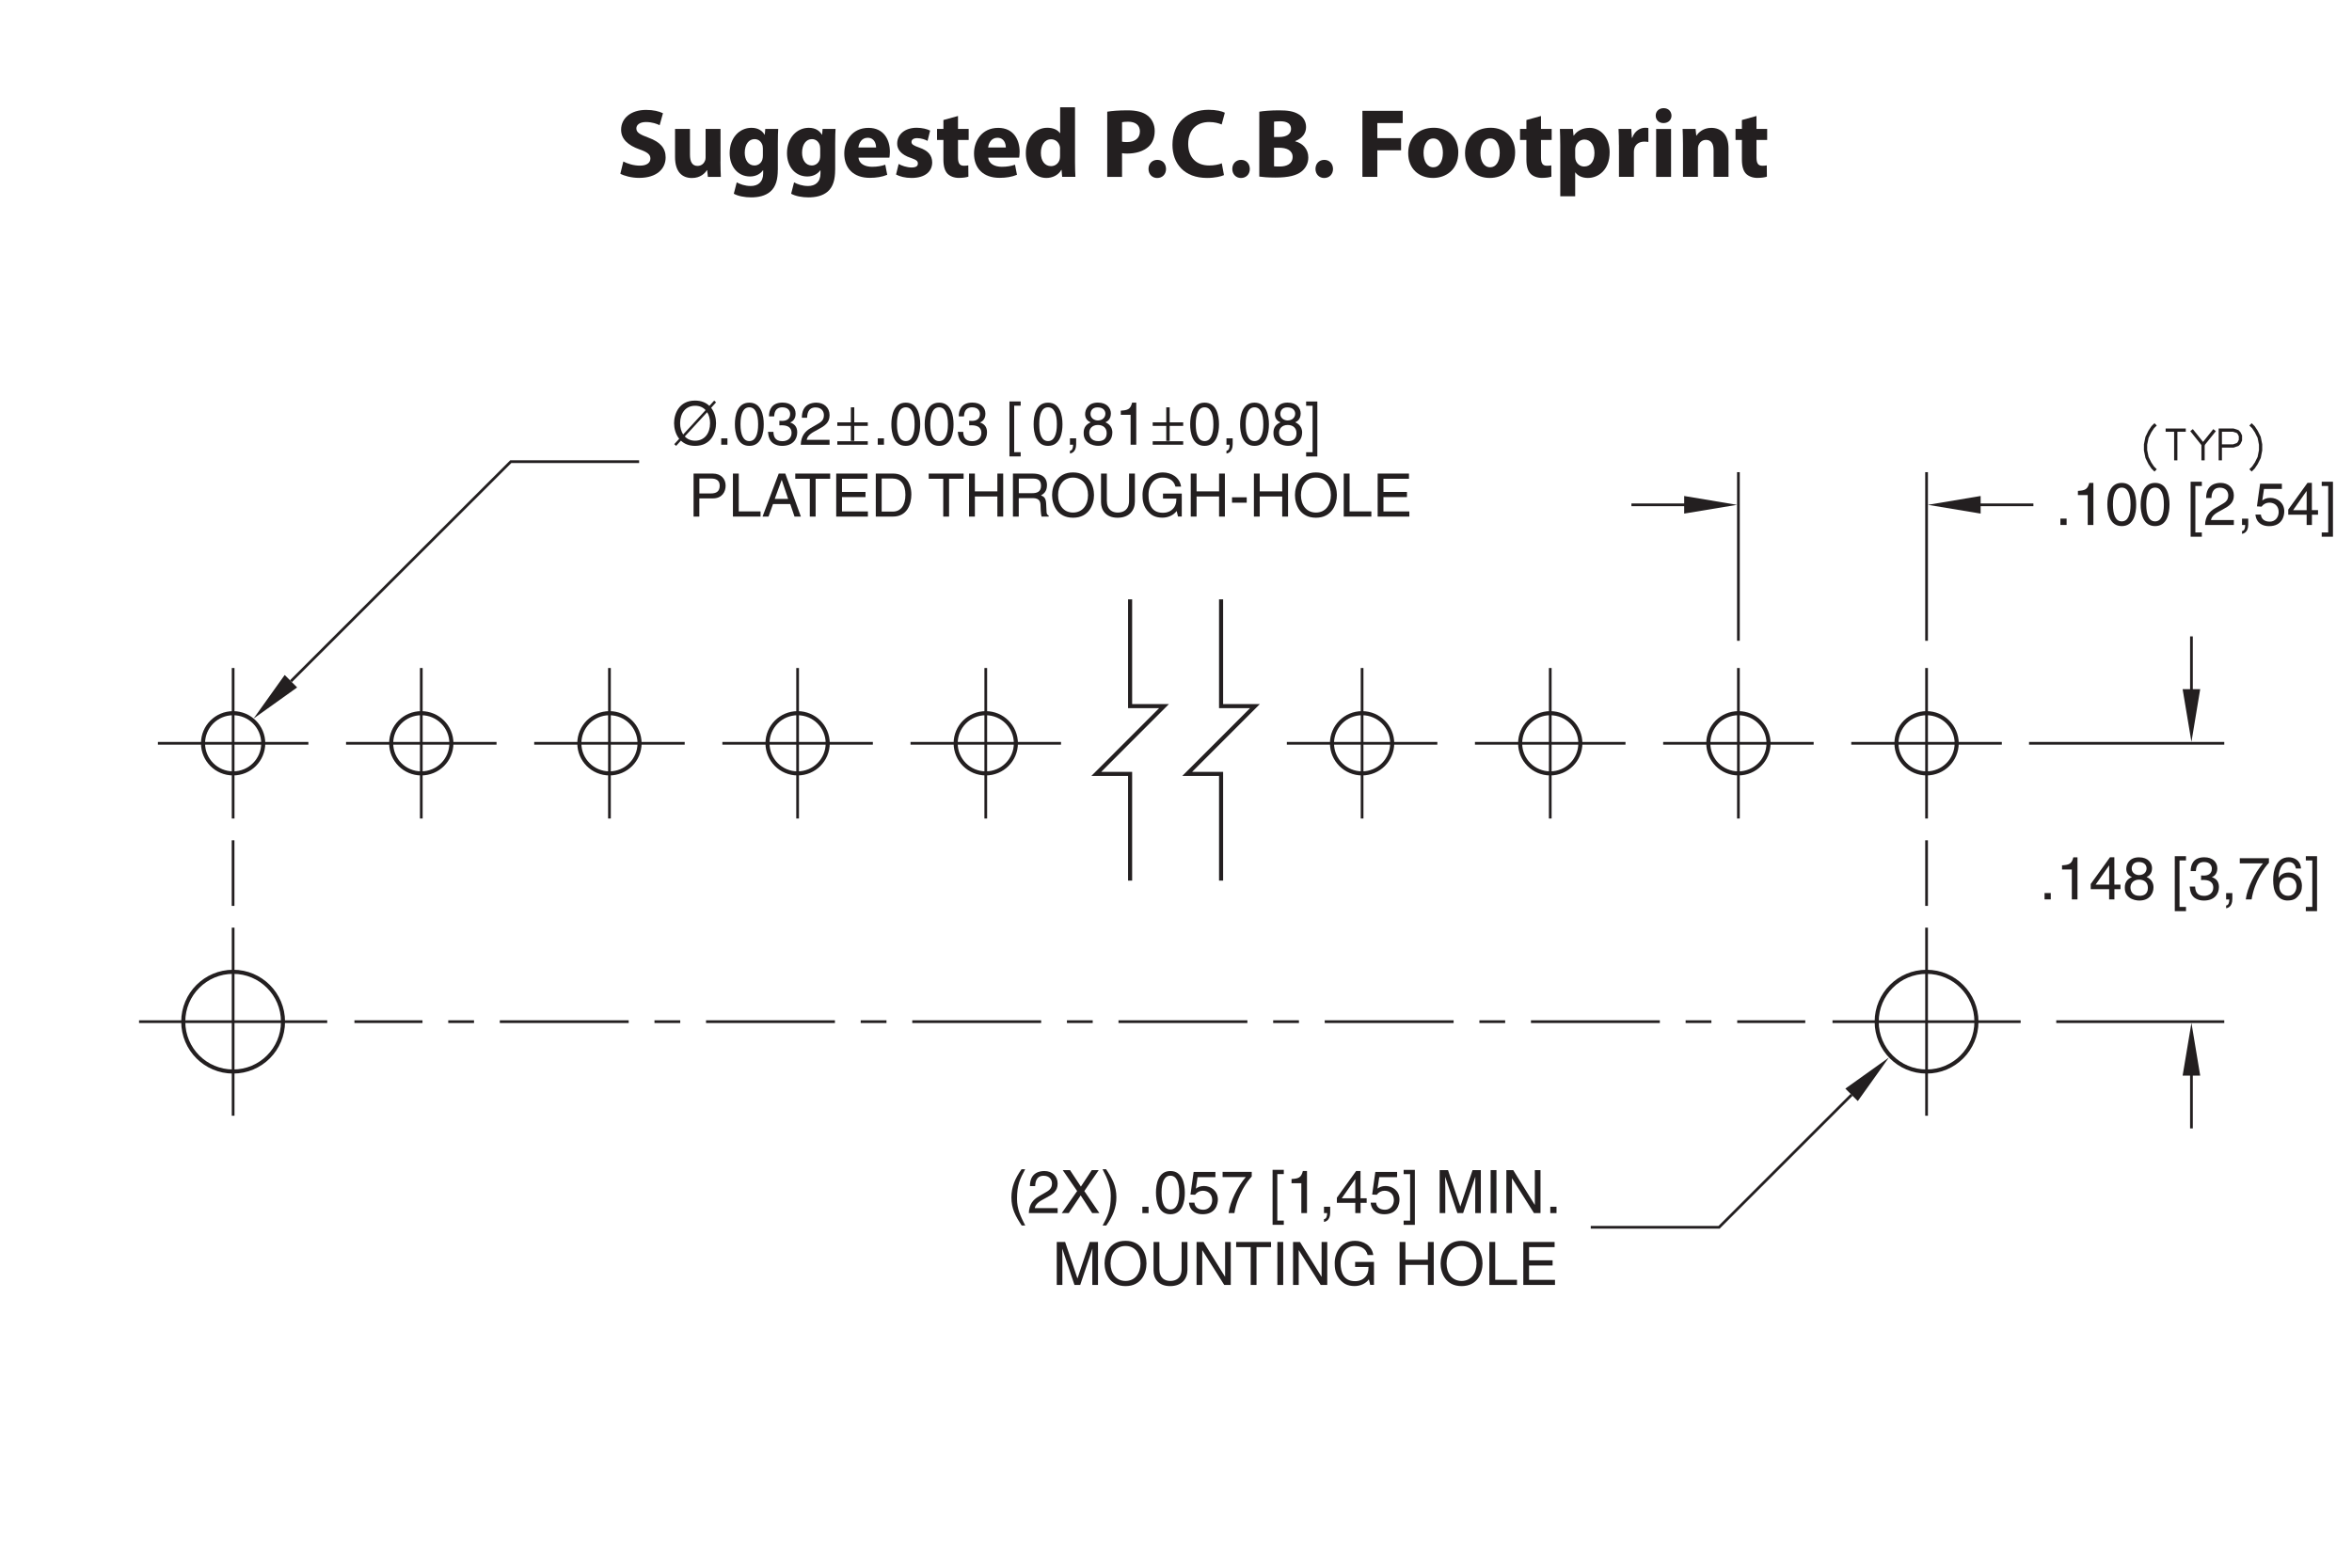 <?xml version="1.0" encoding="utf-8"?>
<!-- Generator: Adobe Illustrator 15.1.0, SVG Export Plug-In  -->
<!DOCTYPE svg PUBLIC "-//W3C//DTD SVG 1.1//EN" "http://www.w3.org/Graphics/SVG/1.1/DTD/svg11.dtd">
<svg version="1.1"
	 xmlns="http://www.w3.org/2000/svg" xmlns:xlink="http://www.w3.org/1999/xlink" xmlns:a="http://ns.adobe.com/AdobeSVGViewerExtensions/3.0/"
	 x="0px" y="0px" width="432px" height="288px" viewBox="-25.54 -17.43 432 288"
	 style="enable-background:new -25.54 -17.43 432 288;" xml:space="preserve">
<style type="text/css">
<![CDATA[
	.st0{fill:none;stroke:#231F20;stroke-width:0.5;stroke-miterlimit:500;stroke-dasharray:4.735,4.735;}
	.st1{fill:none;stroke:#231F20;stroke-width:0.6;stroke-miterlimit:10;}
	.st2{fill:none;stroke:#ED1C24;stroke-width:0.25;stroke-miterlimit:10;}
	.st3{fill:none;stroke:#231F20;stroke-width:0.5;stroke-miterlimit:500;stroke-dasharray:23.674,4.735,4.735,4.735;}
	.st4{fill:#231F20;}
	.st5{fill:none;stroke:#231F20;stroke-width:0.5;stroke-miterlimit:10;}
	.st6{fill:none;stroke:#231F20;stroke-width:0.75;stroke-miterlimit:500;}
	.st7{font-size:6;}
	.st8{font-size:9;}
	.st9{letter-spacing:-1;}
	.st10{letter-spacing:-2;}
	.st11{fill:#231F20;stroke:#231F20;stroke-width:0.5;}
	.st12{font-family:'Helvetica';}
	.st13{font-size:10;}
	.st14{font-size:11;}
	.st15{font-size:18;}
	.st16{font-family:'Simplex';}
	.st17{fill:none;stroke:#231F20;stroke-width:0.5;stroke-miterlimit:500;}
	.st18{font-family:'MyriadPro-Bold';}
]]>
</style>
<defs>
</defs>
<polyline class="st1" points="370.39,60.53 369.86,61.05 369.33,61.85 368.81,62.91 368.54,64.23 368.54,65.29 368.81,66.61 
	369.33,67.67 369.86,68.46 370.39,68.99 "/>
<line class="st1" x1="374.09" y1="61.59" x2="374.09" y2="67.14"/>
<line class="st1" x1="372.23" y1="61.59" x2="375.93" y2="61.59"/>
<polyline class="st1" points="376.99,61.59 379.1,64.23 381.22,61.59 "/>
<line class="st1" x1="379.1" y1="64.23" x2="379.1" y2="67.14"/>
<polyline class="st1" points="382.27,67.14 382.27,61.59 384.66,61.59 385.45,61.85 385.71,62.12 385.97,62.64 385.97,63.43 
	385.71,63.97 385.45,64.23 384.66,64.5 382.27,64.5 "/>
<polyline class="st1" points="387.82,60.53 388.35,61.05 388.88,61.85 389.41,62.91 389.67,64.23 389.67,65.29 389.41,66.61 
	388.88,67.67 388.35,68.46 387.82,68.99 "/>
<polygon class="st4" points="338.25,73.69 338.25,76.92 328.55,75.31 "/>
<line class="st5" x1="337.25" y1="75.31" x2="347.94" y2="75.31"/>
<polygon class="st4" points="375.35,109.17 378.58,109.17 376.97,118.87 "/>
<line class="st5" x1="376.97" y1="110.17" x2="376.97" y2="99.48"/>
<polygon class="st4" points="283.8,73.69 283.8,76.92 293.5,75.31 "/>
<line class="st5" x1="284.8" y1="75.31" x2="274.11" y2="75.31"/>
<g>
	<path class="st4" d="M351.13,147.8h-1.14v-1.17h1.14V147.8z"/>
	<path class="st4" d="M356.04,147.8H355v-5.49h-1.8v-0.77c1.25-0.09,1.77-0.21,2.08-1.47h0.76V147.8z"/>
	<path class="st4" d="M362.82,145.92v1.88h-0.97v-1.88h-3.38v-0.95l3.54-4.91h0.8v5.02h1.13v0.84H362.82z M359.37,145.08h2.49v-3.51
		h-0.02L359.37,145.08z"/>
	<path class="st4" d="M368.74,143.69c1.04,0.44,1.26,1.3,1.26,1.88c0,1.24-0.79,2.44-2.62,2.44c-0.43,0-1.24-0.11-1.86-0.59
		c-0.79-0.63-0.79-1.46-0.79-1.84c0-0.95,0.5-1.55,1.31-1.88c-0.66-0.25-1.04-0.78-1.04-1.51c0-0.8,0.5-2.12,2.34-2.12
		c1.72,0,2.39,1.09,2.39,1.99C369.73,143.17,369.08,143.51,368.74,143.69z M365.77,145.6c0,0.62,0.31,1.54,1.65,1.54
		c0.7,0,1.55-0.25,1.55-1.46c0-1.04-0.73-1.51-1.61-1.51C366.28,144.17,365.77,144.89,365.77,145.6z M368.73,142.09
		c0-0.47-0.31-1.16-1.44-1.16c-1.03,0-1.29,0.71-1.29,1.21c0,0.74,0.65,1.19,1.35,1.19C368.19,143.33,368.73,142.8,368.73,142.09z"
		/>
	<path class="st4" d="M374.78,149.18h1.19v0.78h-2.06v-10.1h2.06v0.78h-1.19V149.18z"/>
	<path class="st4" d="M378.74,143.4c0.17,0.01,0.34,0.02,0.51,0.02c0.75,0,1.47-0.3,1.47-1.27c0-0.46-0.28-1.22-1.43-1.22
		c-1.38,0-1.46,1.12-1.51,1.66h-0.95c0-1.13,0.46-2.53,2.5-2.53c1.5,0,2.39,0.86,2.39,2.04c0,0.99-0.57,1.46-0.99,1.6v0.02
		c0.75,0.24,1.29,0.77,1.29,1.8c0,1.27-0.81,2.49-2.78,2.49c-0.57,0-1.06-0.14-1.43-0.34c-0.86-0.45-1.09-1.34-1.16-2.23h1
		c0.03,0.73,0.21,1.71,1.65,1.71c0.99,0,1.68-0.61,1.68-1.5c0-1.3-1.14-1.42-1.8-1.42c-0.14,0-0.3,0.01-0.44,0.01V143.4z"/>
	<path class="st4" d="M383.34,146.64h1.14v1.08c0,1.5-0.92,1.67-1.14,1.71v-0.51c0.46-0.04,0.58-0.59,0.58-1.11h-0.58V146.64z"/>
	<path class="st4" d="M385.85,140.23h5.35v0.85c-0.77,0.8-2.62,3.27-3.18,6.72h-1.07c0.26-2.12,1.67-4.9,3.16-6.62h-4.26V140.23z"/>
	<path class="st4" d="M396.15,142.12c-0.12-0.68-0.5-1.19-1.33-1.19c-1.52,0-1.84,2.05-1.84,2.86l0.02,0.02
		c0.24-0.42,0.78-0.95,1.84-0.95c0.95,0,2.42,0.6,2.42,2.45c0,0.79-0.21,1.36-0.74,1.94c-0.41,0.45-0.87,0.75-1.96,0.75
		c-0.59,0-1.44-0.26-1.99-1.12c-0.46-0.73-0.59-1.67-0.59-2.68c0-1.69,0.55-4.14,2.86-4.14c0.89,0,2.16,0.48,2.25,2.06H396.15z
		 M394.74,147.14c0.92,0,1.52-0.73,1.52-1.77c0-0.68-0.36-1.63-1.56-1.63c-1.07,0-1.58,0.77-1.58,1.68
		C393.11,146.25,393.61,147.14,394.74,147.14z"/>
	<path class="st4" d="M399.17,140.64h-1.19v-0.78h2.06v10.1h-2.06v-0.78h1.19V140.64z"/>
</g>
<g>
	<path class="st4" d="M354.04,79.01h-1.14v-1.17h1.14V79.01z"/>
	<path class="st4" d="M358.95,79.01h-1.03v-5.49h-1.8v-0.77c1.25-0.09,1.77-0.21,2.08-1.47h0.76V79.01z"/>
	<path class="st4" d="M364.17,79.22c-2.22,0-2.65-2.37-2.65-3.97c0-1.61,0.43-3.97,2.65-3.97s2.65,2.37,2.65,3.97
		C366.83,76.86,366.4,79.22,364.17,79.22z M364.17,72.15c-1.11,0-1.62,1.17-1.62,3.1c0,1.94,0.51,3.1,1.62,3.1s1.62-1.17,1.62-3.1
		C365.79,73.32,365.29,72.15,364.17,72.15z"/>
	<path class="st4" d="M370.29,79.22c-2.22,0-2.65-2.37-2.65-3.97c0-1.61,0.43-3.97,2.65-3.97c2.22,0,2.65,2.37,2.65,3.97
		C372.94,76.86,372.51,79.22,370.29,79.22z M370.29,72.15c-1.11,0-1.62,1.17-1.62,3.1c0,1.94,0.51,3.1,1.62,3.1
		c1.11,0,1.62-1.17,1.62-3.1C371.91,73.32,371.4,72.15,370.29,72.15z"/>
	<path class="st4" d="M377.69,80.39h1.19v0.78h-2.06v-10.1h2.06v0.78h-1.19V80.39z"/>
	<path class="st4" d="M379.67,74.05c0-2.52,1.84-2.77,2.67-2.77c1.34,0,2.42,0.87,2.42,2.31c0,1.39-0.91,1.97-2.07,2.59l-0.8,0.44
		c-1.06,0.58-1.29,1.19-1.33,1.49h4.2v0.91h-5.29c0.05-1.61,0.78-2.46,1.82-3.07l1.02-0.59c0.82-0.47,1.42-0.79,1.42-1.8
		c0-0.62-0.4-1.4-1.53-1.4c-1.46,0-1.53,1.36-1.56,1.9H379.67z"/>
	<path class="st4" d="M386.26,77.85h1.14v1.08c0,1.5-0.92,1.67-1.14,1.71v-0.51c0.46-0.04,0.58-0.59,0.58-1.11h-0.58V77.85z"/>
	<path class="st4" d="M389.98,74.51c0.33-0.25,0.8-0.48,1.5-0.48c1.25,0,2.54,0.88,2.54,2.48c0,0.86-0.38,2.72-2.8,2.72
		c-1.01,0-2.31-0.41-2.5-2.13h1c0.1,0.9,0.77,1.3,1.64,1.3c1,0,1.63-0.8,1.63-1.77c0-1.11-0.76-1.72-1.72-1.72
		c-0.56,0-1.07,0.26-1.43,0.74L389,75.59l0.58-4.15h4v0.95h-3.28L389.98,74.51z"/>
	<path class="st4" d="M399.1,77.13v1.88h-0.97v-1.88h-3.38v-0.95l3.54-4.91h0.8v5.02h1.13v0.84H399.1z M395.64,76.3h2.49v-3.51
		h-0.02L395.64,76.3z"/>
	<path class="st4" d="M402.09,71.85h-1.19v-0.78h2.06v10.1h-2.06v-0.78h1.19V71.85z"/>
</g>
<g>
	<path class="st4" d="M88.95,12.24c0.72,0.38,1.87,0.76,3.04,0.76c1.26,0,1.93-0.52,1.93-1.31c0-0.76-0.58-1.19-2.03-1.69
		c-2.02-0.72-3.35-1.84-3.35-3.6c0-2.07,1.75-3.64,4.59-3.64c1.39,0,2.38,0.27,3.1,0.61l-0.61,2.2c-0.47-0.23-1.35-0.58-2.52-0.58
		c-1.19,0-1.76,0.56-1.76,1.17c0,0.77,0.67,1.12,2.25,1.71c2.14,0.79,3.13,1.91,3.13,3.62c0,2.03-1.55,3.76-4.88,3.76
		c-1.39,0-2.75-0.38-3.44-0.76L88.95,12.24z"/>
	<path class="st4" d="M106.79,12.24c0,1.15,0.04,2.09,0.07,2.83h-2.38l-0.13-1.24h-0.05c-0.34,0.54-1.17,1.44-2.75,1.44
		c-1.8,0-3.1-1.12-3.1-3.84V6.26h2.74V11c0,1.28,0.41,2.05,1.39,2.05c0.76,0,1.21-0.52,1.37-0.95c0.07-0.16,0.11-0.36,0.11-0.59
		V6.26h2.74V12.24z"/>
	<path class="st4" d="M117.32,13.79c0,1.69-0.34,3.08-1.35,3.96c-0.95,0.83-2.27,1.08-3.56,1.08c-1.17,0-2.38-0.23-3.17-0.67
		l0.54-2.09c0.56,0.32,1.51,0.67,2.56,0.67c1.3,0,2.29-0.68,2.29-2.32v-0.56h-0.04c-0.52,0.72-1.37,1.13-2.38,1.13
		c-2.18,0-3.73-1.76-3.73-4.29c0-2.84,1.82-4.65,4-4.65c1.21,0,1.96,0.52,2.41,1.26h0.04l0.09-1.06h2.38
		c-0.04,0.58-0.07,1.31-0.07,2.63V13.79z M114.58,9.84c0-0.16-0.02-0.34-0.05-0.5c-0.2-0.72-0.72-1.21-1.48-1.21
		c-1.01,0-1.8,0.9-1.8,2.5c0,1.31,0.65,2.34,1.78,2.34c0.72,0,1.28-0.47,1.46-1.1c0.07-0.22,0.09-0.5,0.09-0.74V9.84z"/>
	<path class="st4" d="M127.85,13.79c0,1.69-0.34,3.08-1.35,3.96c-0.95,0.83-2.27,1.08-3.56,1.08c-1.17,0-2.38-0.23-3.17-0.67
		l0.54-2.09c0.56,0.32,1.51,0.67,2.56,0.67c1.3,0,2.29-0.68,2.29-2.32v-0.56h-0.04c-0.52,0.72-1.37,1.13-2.38,1.13
		c-2.18,0-3.73-1.76-3.73-4.29c0-2.84,1.82-4.65,4-4.65c1.21,0,1.96,0.52,2.41,1.26h0.04l0.09-1.06h2.38
		c-0.04,0.58-0.07,1.31-0.07,2.63V13.79z M125.11,9.84c0-0.16-0.02-0.34-0.05-0.5c-0.2-0.72-0.72-1.21-1.48-1.21
		c-1.01,0-1.8,0.9-1.8,2.5c0,1.31,0.65,2.34,1.78,2.34c0.72,0,1.28-0.47,1.46-1.1c0.07-0.22,0.09-0.5,0.09-0.74V9.84z"/>
	<path class="st4" d="M132.15,11.54c0.07,1.13,1.21,1.67,2.48,1.67c0.94,0,1.69-0.13,2.43-0.38l0.36,1.85
		c-0.9,0.38-2,0.56-3.19,0.56c-2.99,0-4.7-1.73-4.7-4.48c0-2.23,1.39-4.7,4.45-4.7c2.84,0,3.93,2.21,3.93,4.39
		c0,0.47-0.05,0.88-0.09,1.08H132.15z M135.37,9.66c0-0.67-0.29-1.78-1.55-1.78c-1.15,0-1.62,1.06-1.69,1.78H135.37z"/>
	<path class="st4" d="M139.52,12.69c0.5,0.31,1.55,0.65,2.36,0.65c0.83,0,1.17-0.27,1.17-0.72c0-0.47-0.27-0.68-1.28-1.03
		c-1.84-0.61-2.54-1.6-2.52-2.65c0-1.66,1.4-2.9,3.58-2.9c1.03,0,1.93,0.25,2.47,0.52l-0.47,1.89c-0.4-0.22-1.17-0.5-1.91-0.5
		c-0.67,0-1.04,0.27-1.04,0.7c0,0.43,0.34,0.65,1.42,1.03c1.67,0.58,2.36,1.44,2.38,2.72c0,1.66-1.28,2.86-3.8,2.86
		c-1.15,0-2.18-0.27-2.84-0.63L139.52,12.69z"/>
	<path class="st4" d="M150.42,3.88v2.38h1.96v2.02h-1.96v3.19c0,1.06,0.27,1.55,1.08,1.55c0.38,0,0.56-0.02,0.81-0.07l0.02,2.07
		c-0.34,0.13-1.01,0.23-1.76,0.23c-0.88,0-1.62-0.31-2.07-0.76c-0.5-0.52-0.76-1.37-0.76-2.61v-3.6h-1.17V6.26h1.17V4.62
		L150.42,3.88z"/>
	<path class="st4" d="M155.98,11.54c0.07,1.13,1.21,1.67,2.48,1.67c0.94,0,1.69-0.13,2.43-0.38l0.36,1.85
		c-0.9,0.38-2,0.56-3.19,0.56c-2.99,0-4.7-1.73-4.7-4.48c0-2.23,1.39-4.7,4.45-4.7c2.84,0,3.93,2.21,3.93,4.39
		c0,0.47-0.05,0.88-0.09,1.08H155.98z M159.2,9.66c0-0.67-0.29-1.78-1.55-1.78c-1.15,0-1.62,1.06-1.69,1.78H159.2z"/>
	<path class="st4" d="M171.91,2.28v10.15c0,0.99,0.04,2.03,0.07,2.63h-2.43l-0.11-1.28h-0.05c-0.54,0.97-1.62,1.48-2.75,1.48
		c-2.09,0-3.76-1.78-3.76-4.52c-0.02-2.97,1.84-4.7,3.94-4.7c1.1,0,1.93,0.4,2.32,0.99h0.04V2.28H171.91z M169.17,9.99
		c0-0.14,0-0.34-0.04-0.5c-0.16-0.72-0.76-1.33-1.6-1.33c-1.26,0-1.89,1.12-1.89,2.5c0,1.49,0.74,2.43,1.87,2.43
		c0.79,0,1.44-0.54,1.6-1.31c0.04-0.2,0.05-0.41,0.05-0.63V9.99z"/>
	<path class="st4" d="M177.83,3.09c0.85-0.14,2.03-0.25,3.71-0.25c1.69,0,2.9,0.32,3.71,0.97c0.79,0.61,1.3,1.62,1.3,2.81
		c0,1.19-0.38,2.21-1.12,2.88c-0.94,0.86-2.32,1.28-3.94,1.28c-0.36,0-0.68-0.02-0.94-0.07v4.36h-2.72V3.09z M180.55,8.6
		c0.23,0.05,0.5,0.07,0.92,0.07c1.46,0,2.36-0.74,2.36-1.96c0-1.12-0.77-1.78-2.16-1.78c-0.54,0-0.92,0.04-1.12,0.09V8.6z"/>
	<path class="st4" d="M185.41,13.61c0-0.99,0.67-1.67,1.62-1.67c0.94,0,1.58,0.67,1.6,1.67c0,0.95-0.65,1.66-1.64,1.66
		C186.07,15.26,185.41,14.56,185.41,13.61z"/>
	<path class="st4" d="M199.27,14.74c-0.49,0.23-1.64,0.52-3.1,0.52c-4.2,0-6.36-2.63-6.36-6.09c0-4.14,2.95-6.43,6.63-6.43
		c1.42,0,2.5,0.27,2.99,0.54l-0.58,2.16c-0.54-0.23-1.31-0.45-2.3-0.45c-2.16,0-3.85,1.31-3.85,4.02c0,2.43,1.44,3.96,3.87,3.96
		c0.85,0,1.75-0.16,2.3-0.4L199.27,14.74z"/>
	<path class="st4" d="M200.8,13.61c0-0.99,0.67-1.67,1.62-1.67c0.94,0,1.58,0.67,1.6,1.67c0,0.95-0.65,1.66-1.64,1.66
		C201.46,15.26,200.8,14.56,200.8,13.61z"/>
	<path class="st4" d="M205.76,3.09c0.72-0.13,2.16-0.25,3.55-0.25c1.67,0,2.7,0.16,3.6,0.68c0.85,0.45,1.44,1.28,1.44,2.4
		c0,1.06-0.63,2.05-2,2.57v0.04c1.39,0.36,2.41,1.42,2.41,2.97c0,1.12-0.5,1.98-1.26,2.59c-0.88,0.7-2.36,1.1-4.77,1.1
		c-1.35,0-2.36-0.09-2.97-0.18V3.09z M208.48,7.74h0.9c1.46,0,2.21-0.59,2.21-1.49c0-0.92-0.7-1.4-1.95-1.4
		c-0.61,0-0.95,0.04-1.17,0.07V7.74z M208.48,13.12c0.27,0.04,0.59,0.04,1.06,0.04c1.24,0,2.34-0.49,2.34-1.76
		c0-1.21-1.1-1.69-2.47-1.69h-0.94V13.12z"/>
	<path class="st4" d="M216.08,13.61c0-0.99,0.67-1.67,1.62-1.67c0.94,0,1.58,0.67,1.6,1.67c0,0.95-0.65,1.66-1.64,1.66
		C216.74,15.26,216.08,14.56,216.08,13.61z"/>
	<path class="st4" d="M224.7,2.93h7.4v2.25h-4.66v2.77h4.36v2.23h-4.36v4.88h-2.74V2.93z"/>
	<path class="st4" d="M242.31,10.56c0,3.22-2.29,4.7-4.65,4.7c-2.57,0-4.55-1.69-4.55-4.54c0-2.86,1.87-4.68,4.72-4.68
		C240.51,6.05,242.31,7.9,242.31,10.56z M235.93,10.65c0,1.51,0.63,2.65,1.8,2.65c1.08,0,1.75-1.06,1.75-2.66
		c0-1.3-0.5-2.63-1.75-2.63C236.44,8.01,235.93,9.36,235.93,10.65z"/>
	<path class="st4" d="M252.75,10.56c0,3.22-2.29,4.7-4.65,4.7c-2.57,0-4.55-1.69-4.55-4.54c0-2.86,1.87-4.68,4.72-4.68
		C250.95,6.05,252.75,7.9,252.75,10.56z M246.37,10.65c0,1.51,0.63,2.65,1.8,2.65c1.08,0,1.75-1.06,1.75-2.66
		c0-1.3-0.5-2.63-1.75-2.63C246.88,8.01,246.37,9.36,246.37,10.65z"/>
	<path class="st4" d="M257.5,3.88v2.38h1.96v2.02h-1.96v3.19c0,1.06,0.27,1.55,1.08,1.55c0.38,0,0.56-0.02,0.81-0.07l0.02,2.07
		c-0.34,0.13-1.01,0.23-1.76,0.23c-0.88,0-1.62-0.31-2.07-0.76c-0.5-0.52-0.76-1.37-0.76-2.61v-3.6h-1.17V6.26h1.17V4.62L257.5,3.88
		z"/>
	<path class="st4" d="M261.04,9.21c0-1.15-0.04-2.13-0.07-2.95h2.38l0.13,1.22h0.04c0.65-0.92,1.66-1.42,2.93-1.42
		c1.93,0,3.66,1.67,3.66,4.48c0,3.21-2.04,4.72-4,4.72c-1.06,0-1.89-0.43-2.29-1.01h-0.04v4.38h-2.74V9.21z M263.78,11.28
		c0,0.22,0.02,0.4,0.05,0.58c0.18,0.74,0.81,1.3,1.6,1.3c1.19,0,1.89-0.99,1.89-2.48c0-1.4-0.63-2.47-1.85-2.47
		c-0.78,0-1.46,0.58-1.64,1.39c-0.04,0.14-0.05,0.32-0.05,0.49V11.28z"/>
	<path class="st4" d="M271.81,9.16c0-1.3-0.02-2.14-0.07-2.9h2.34l0.11,1.62h0.07c0.45-1.3,1.51-1.84,2.38-1.84
		c0.25,0,0.38,0.02,0.58,0.05v2.57c-0.22-0.04-0.43-0.07-0.74-0.07c-1.01,0-1.69,0.54-1.87,1.39c-0.04,0.18-0.05,0.4-0.05,0.61v4.47
		h-2.74V9.16z"/>
	<path class="st4" d="M281.47,3.81c0,0.76-0.56,1.37-1.48,1.37c-0.86,0-1.42-0.61-1.42-1.37c0-0.77,0.58-1.37,1.46-1.37
		C280.91,2.44,281.45,3.04,281.47,3.81z M278.65,15.07v-8.8h2.74v8.8H278.65z"/>
	<path class="st4" d="M283.58,9.07c0-1.1-0.04-2.02-0.07-2.81h2.38l0.13,1.22h0.05c0.36-0.58,1.24-1.42,2.72-1.42
		c1.8,0,3.15,1.21,3.15,3.8v5.2h-2.74v-4.88c0-1.13-0.39-1.91-1.39-1.91c-0.76,0-1.21,0.52-1.4,1.03c-0.07,0.18-0.09,0.43-0.09,0.68
		v5.08h-2.74V9.07z"/>
	<path class="st4" d="M297.08,3.88v2.38h1.96v2.02h-1.96v3.19c0,1.06,0.27,1.55,1.08,1.55c0.38,0,0.56-0.02,0.81-0.07l0.02,2.07
		c-0.34,0.13-1.01,0.23-1.76,0.23c-0.88,0-1.62-0.31-2.07-0.76c-0.5-0.52-0.76-1.37-0.76-2.61v-3.6h-1.17V6.26h1.17V4.62
		L297.08,3.88z"/>
</g>
<g>
	<path class="st4" d="M162.76,197.37c-0.94,1.76-1.5,2.82-1.5,5.46c0,1.82,0.63,3.16,1.51,4.88h-0.65
		c-1.14-1.72-1.89-3.09-1.89-5.15c0-1.94,0.67-3.5,1.86-5.19H162.76z"/>
	<path class="st4" d="M163.63,200.47c0-2.52,1.84-2.77,2.67-2.77c1.34,0,2.42,0.87,2.42,2.31c0,1.39-0.91,1.97-2.07,2.58l-0.8,0.44
		c-1.06,0.58-1.29,1.19-1.33,1.49h4.2v0.91h-5.29c0.05-1.61,0.78-2.46,1.81-3.07l1.02-0.59c0.83-0.47,1.42-0.79,1.42-1.8
		c0-0.62-0.4-1.4-1.53-1.4c-1.46,0-1.53,1.36-1.56,1.9H163.63z"/>
	<path class="st4" d="M176.39,205.43h-1.32l-2.12-3.25l-2.19,3.25h-1.29l2.83-4.05l-2.65-3.85h1.34l2,3.03l2-3.03h1.28l-2.65,3.85
		L176.39,205.43z"/>
	<path class="st4" d="M176.98,207.71c0.94-1.76,1.5-2.82,1.5-5.46c0-1.82-0.63-3.16-1.51-4.88h0.65c1.14,1.71,1.89,3.09,1.89,5.15
		c0,1.94-0.67,3.5-1.86,5.19H176.98z"/>
	<path class="st4" d="M185.42,205.43h-1.14v-1.17h1.14V205.43z"/>
	<path class="st4" d="M189.43,205.64c-2.22,0-2.65-2.37-2.65-3.97c0-1.61,0.43-3.97,2.65-3.97s2.65,2.37,2.65,3.97
		C192.09,203.27,191.66,205.64,189.43,205.64z M189.43,198.56c-1.11,0-1.62,1.17-1.62,3.1c0,1.94,0.51,3.1,1.62,3.1
		c1.11,0,1.62-1.17,1.62-3.1C191.05,199.73,190.55,198.56,189.43,198.56z"/>
	<path class="st4" d="M194.11,200.93c0.33-0.25,0.8-0.48,1.5-0.48c1.25,0,2.54,0.88,2.54,2.47c0,0.86-0.39,2.72-2.81,2.72
		c-1.01,0-2.31-0.41-2.5-2.13h1c0.1,0.9,0.77,1.3,1.64,1.3c1,0,1.63-0.8,1.63-1.77c0-1.11-0.76-1.72-1.72-1.72
		c-0.56,0-1.07,0.26-1.43,0.74l-0.84-0.04l0.58-4.15h4v0.95h-3.28L194.11,200.93z"/>
	<path class="st4" d="M199.02,197.86h5.35v0.85c-0.77,0.8-2.62,3.27-3.18,6.72h-1.07c0.26-2.12,1.67-4.9,3.16-6.62h-4.26V197.86z"/>
	<path class="st4" d="M209.07,206.8h1.19v0.78h-2.06v-10.1h2.06v0.78h-1.19V206.8z"/>
	<path class="st4" d="M214.51,205.43h-1.03v-5.49h-1.8v-0.77c1.25-0.09,1.77-0.21,2.08-1.47h0.76V205.43z"/>
	<path class="st4" d="M217.64,204.26h1.14v1.08c0,1.5-0.92,1.67-1.14,1.71v-0.51c0.46-0.04,0.58-0.59,0.58-1.11h-0.58V204.26z"/>
	<path class="st4" d="M224.36,203.55v1.88h-0.97v-1.88h-3.38v-0.95l3.54-4.91h0.8v5.02h1.13v0.84H224.36z M220.9,202.71h2.49v-3.51
		h-0.02L220.9,202.71z"/>
	<path class="st4" d="M227.47,200.93c0.33-0.25,0.8-0.48,1.5-0.48c1.25,0,2.54,0.88,2.54,2.47c0,0.86-0.38,2.72-2.8,2.72
		c-1.01,0-2.31-0.41-2.5-2.13h1c0.1,0.9,0.77,1.3,1.64,1.3c1,0,1.63-0.8,1.63-1.77c0-1.11-0.76-1.72-1.72-1.72
		c-0.56,0-1.07,0.26-1.43,0.74l-0.84-0.04l0.58-4.15h4v0.95h-3.28L227.47,200.93z"/>
	<path class="st4" d="M233.46,198.27h-1.19v-0.78h2.06v10.1h-2.06v-0.78h1.19V198.27z"/>
	<path class="st4" d="M245.42,205.43v-4.67c0-0.23,0.02-1.23,0.02-1.97h-0.02l-2.22,6.63h-1.06l-2.22-6.62h-0.02
		c0,0.73,0.02,1.73,0.02,1.96v4.67h-1.03v-7.9h1.53l2.25,6.68h0.02l2.24-6.68h1.52v7.9H245.42z"/>
	<path class="st4" d="M249.32,205.43h-1.07v-7.9h1.07V205.43z"/>
	<path class="st4" d="M256.38,197.53h1.03v7.9h-1.2l-4.02-6.38h-0.02v6.38h-1.03v-7.9h1.26l3.95,6.38h0.02V197.53z"/>
	<path class="st4" d="M260.35,205.43h-1.14v-1.17h1.14V205.43z"/>
	<path class="st4" d="M175.09,218.63v-4.66c0-0.23,0.02-1.23,0.02-1.97h-0.02l-2.22,6.63h-1.06l-2.22-6.62h-0.02
		c0,0.73,0.02,1.73,0.02,1.96v4.66h-1.03v-7.9h1.53l2.26,6.68h0.02l2.24-6.68h1.52v7.9H175.09z"/>
	<path class="st4" d="M181.19,218.84c-2.95,0-3.85-2.45-3.85-4.16s0.9-4.16,3.85-4.16c2.95,0,3.85,2.45,3.85,4.16
		S184.14,218.84,181.19,218.84z M181.19,211.47c-1.72,0-2.75,1.35-2.75,3.21s1.03,3.21,2.75,3.21s2.75-1.35,2.75-3.21
		S182.91,211.47,181.19,211.47z"/>
	<path class="st4" d="M192.56,210.73v5.13c0,1.62-1.01,2.98-3.18,2.98c-2.12,0-3.04-1.36-3.04-2.84v-5.27h1.07v4.97
		c0,1.72,1.05,2.19,2,2.19c0.98,0,2.08-0.45,2.08-2.17v-4.99H192.56z"/>
	<path class="st4" d="M199.49,210.73h1.03v7.9h-1.2l-4.02-6.38h-0.02v6.38h-1.04v-7.9h1.27l3.95,6.38h0.02V210.73z"/>
	<path class="st4" d="M201.51,210.73h6.41v0.95h-2.67v6.95h-1.07v-6.95h-2.67V210.73z"/>
	<path class="st4" d="M210.15,218.63h-1.07v-7.9h1.07V218.63z"/>
	<path class="st4" d="M217.21,210.73h1.03v7.9h-1.2l-4.02-6.38H213v6.38h-1.04v-7.9h1.27l3.95,6.38h0.02V210.73z"/>
	<path class="st4" d="M223.36,214.4h3.46v4.22h-0.69l-0.25-1.02c-0.54,0.75-1.53,1.23-2.61,1.23c-1.35,0-2.01-0.5-2.42-0.89
		c-1.21-1.14-1.24-2.5-1.24-3.33c0-1.93,1.17-4.09,3.74-4.09c1.47,0,3.11,0.84,3.34,2.61h-1.03c-0.34-1.38-1.5-1.66-2.37-1.66
		c-1.42,0-2.59,1.13-2.59,3.2c0,1.61,0.53,3.26,2.63,3.26c0.4,0,1.03-0.04,1.62-0.51c0.69-0.55,0.87-1.25,0.87-2.1h-2.46V214.4z"/>
	<path class="st4" d="M236.73,210.73h1.07v7.9h-1.07v-3.69h-4.13v3.69h-1.07v-7.9h1.07V214h4.13V210.73z"/>
	<path class="st4" d="M242.91,218.84c-2.95,0-3.85-2.45-3.85-4.16s0.9-4.16,3.85-4.16s3.85,2.45,3.85,4.16
		S245.86,218.84,242.91,218.84z M242.91,211.47c-1.72,0-2.75,1.35-2.75,3.21s1.04,3.21,2.75,3.21s2.75-1.35,2.75-3.21
		S244.63,211.47,242.91,211.47z"/>
	<path class="st4" d="M249.09,217.68h4v0.95h-5.07v-7.9h1.07V217.68z"/>
	<path class="st4" d="M260.08,218.63h-5.83v-7.9h5.75v0.95h-4.69v2.42h4.32v0.95h-4.32v2.64h4.76V218.63z"/>
</g>
<polyline class="st5" points="27.9,107.71 68.28,67.38 91.85,67.38 "/>
<polygon class="st4" points="29.04,108.86 26.75,106.57 21.04,114.57 "/>
<g>
	<path class="st4" d="M105.08,57.49c0.66,0.85,0.9,1.94,0.9,2.83c0,1.71-0.9,4.16-3.85,4.16c-1.16,0-2-0.39-2.6-0.96l-0.88,0.96
		l-0.35-0.31l0.91-0.99c-0.68-0.85-0.94-1.96-0.94-2.86c0-1.71,0.9-4.16,3.85-4.16c1.19,0,2.05,0.4,2.63,0.98l0.89-0.98l0.34,0.33
		L105.08,57.49z M104.06,57.91c-0.46-0.51-1.12-0.8-1.93-0.8c-1.72,0-2.75,1.35-2.75,3.21c0,0.8,0.2,1.51,0.56,2.07L104.06,57.91z
		 M100.24,62.75c0.46,0.5,1.1,0.78,1.89,0.78c1.72,0,2.75-1.35,2.75-3.21c0-0.79-0.19-1.5-0.54-2.02L100.24,62.75z"/>
	<path class="st4" d="M108.07,64.27h-1.14V63.1h1.14V64.27z"/>
	<path class="st4" d="M112.09,64.48c-2.22,0-2.65-2.37-2.65-3.97c0-1.61,0.43-3.97,2.65-3.97c2.22,0,2.65,2.37,2.65,3.97
		C114.74,62.11,114.31,64.48,112.09,64.48z M112.09,57.4c-1.11,0-1.62,1.17-1.62,3.1c0,1.94,0.51,3.1,1.62,3.1
		c1.11,0,1.62-1.17,1.62-3.1C113.7,58.57,113.2,57.4,112.09,57.4z"/>
	<path class="st4" d="M117.61,59.87c0.17,0.01,0.34,0.02,0.51,0.02c0.75,0,1.47-0.3,1.47-1.27c0-0.46-0.28-1.22-1.43-1.22
		c-1.38,0-1.46,1.12-1.51,1.66h-0.95c0-1.13,0.46-2.53,2.5-2.53c1.5,0,2.39,0.86,2.39,2.04c0,0.99-0.57,1.46-0.99,1.6v0.02
		c0.75,0.24,1.29,0.77,1.29,1.8c0,1.27-0.81,2.49-2.78,2.49c-0.57,0-1.06-0.14-1.43-0.34c-0.86-0.45-1.09-1.34-1.16-2.23h1
		c0.03,0.73,0.21,1.71,1.65,1.71c0.99,0,1.68-0.6,1.68-1.5c0-1.3-1.14-1.42-1.8-1.42c-0.14,0-0.3,0.01-0.44,0.01V59.87z"/>
	<path class="st4" d="M121.74,59.31c0-2.52,1.84-2.77,2.67-2.77c1.34,0,2.42,0.87,2.42,2.31c0,1.39-0.91,1.97-2.07,2.59l-0.8,0.44
		c-1.06,0.58-1.29,1.19-1.33,1.49h4.2v0.91h-5.29c0.05-1.61,0.78-2.46,1.81-3.07l1.02-0.59c0.83-0.47,1.42-0.79,1.42-1.8
		c0-0.62-0.4-1.4-1.53-1.4c-1.46,0-1.53,1.36-1.56,1.9H121.74z"/>
	<path class="st11" d="M133.6,60.56h-2.48v2.76h-0.13v-2.76h-2.49v-0.15h2.49v-2.76h0.13v2.76h2.48V60.56z M133.6,64.02h-5.1v-0.14
		h5.1V64.02z"/>
	<path class="st4" d="M136.82,64.27h-1.14V63.1h1.14V64.27z"/>
	<path class="st4" d="M140.83,64.48c-2.22,0-2.65-2.37-2.65-3.97c0-1.61,0.43-3.97,2.65-3.97c2.22,0,2.65,2.37,2.65,3.97
		C143.48,62.11,143.05,64.48,140.83,64.48z M140.83,57.4c-1.11,0-1.62,1.17-1.62,3.1c0,1.94,0.51,3.1,1.62,3.1
		c1.11,0,1.62-1.17,1.62-3.1C142.45,58.57,141.94,57.4,140.83,57.4z"/>
	<path class="st4" d="M146.95,64.48c-2.22,0-2.65-2.37-2.65-3.97c0-1.61,0.43-3.97,2.65-3.97c2.22,0,2.65,2.37,2.65,3.97
		C149.6,62.11,149.17,64.48,146.95,64.48z M146.95,57.4c-1.11,0-1.62,1.17-1.62,3.1c0,1.94,0.51,3.1,1.62,3.1
		c1.11,0,1.62-1.17,1.62-3.1C148.56,58.57,148.06,57.4,146.95,57.4z"/>
	<path class="st4" d="M152.47,59.87c0.17,0.01,0.34,0.02,0.51,0.02c0.75,0,1.47-0.3,1.47-1.27c0-0.46-0.28-1.22-1.43-1.22
		c-1.38,0-1.46,1.12-1.51,1.66h-0.95c0-1.13,0.46-2.53,2.5-2.53c1.5,0,2.39,0.86,2.39,2.04c0,0.99-0.57,1.46-0.99,1.6v0.02
		c0.75,0.24,1.29,0.77,1.29,1.8c0,1.27-0.81,2.49-2.78,2.49c-0.57,0-1.06-0.14-1.43-0.34c-0.86-0.45-1.09-1.34-1.16-2.23h1
		c0.03,0.73,0.21,1.71,1.65,1.71c0.99,0,1.68-0.6,1.68-1.5c0-1.3-1.14-1.42-1.8-1.42c-0.14,0-0.3,0.01-0.44,0.01V59.87z"/>
	<path class="st4" d="M160.74,65.64h1.19v0.78h-2.06v-10.1h2.06v0.78h-1.19V65.64z"/>
	<path class="st4" d="M166.96,64.48c-2.22,0-2.65-2.37-2.65-3.97c0-1.61,0.43-3.97,2.65-3.97c2.22,0,2.65,2.37,2.65,3.97
		C169.62,62.11,169.19,64.48,166.96,64.48z M166.96,57.4c-1.11,0-1.62,1.17-1.62,3.1c0,1.94,0.51,3.1,1.62,3.1
		c1.11,0,1.62-1.17,1.62-3.1C168.58,58.57,168.07,57.4,166.96,57.4z"/>
	<path class="st4" d="M170.98,63.1h1.14v1.08c0,1.5-0.92,1.67-1.14,1.71v-0.51c0.46-0.04,0.58-0.59,0.58-1.11h-0.58V63.1z"/>
	<path class="st4" d="M177.5,60.15c1.04,0.44,1.27,1.3,1.27,1.88c0,1.24-0.79,2.44-2.62,2.44c-0.43,0-1.24-0.11-1.86-0.59
		c-0.79-0.63-0.79-1.46-0.79-1.84c0-0.95,0.5-1.55,1.31-1.88c-0.66-0.25-1.04-0.78-1.04-1.51c0-0.8,0.5-2.12,2.34-2.12
		c1.72,0,2.39,1.09,2.39,1.99C178.49,59.64,177.84,59.98,177.5,60.15z M174.53,62.07c0,0.62,0.31,1.54,1.65,1.54
		c0.7,0,1.55-0.25,1.55-1.46c0-1.04-0.73-1.51-1.61-1.51C175.04,60.64,174.53,61.35,174.53,62.07z M177.49,58.56
		c0-0.47-0.31-1.15-1.44-1.15c-1.03,0-1.29,0.71-1.29,1.21c0,0.74,0.65,1.19,1.35,1.19C176.95,59.8,177.49,59.26,177.49,58.56z"/>
	<path class="st4" d="M183.15,64.27h-1.03v-5.49h-1.8v-0.77c1.25-0.09,1.77-0.21,2.08-1.47h0.76V64.27z"/>
	<path class="st11" d="M191.53,60.56h-2.48v2.76h-0.13v-2.76h-2.49v-0.15h2.49v-2.76h0.13v2.76h2.48V60.56z M191.53,64.02h-5.1
		v-0.14h5.1V64.02z"/>
	<path class="st4" d="M195.71,64.48c-2.22,0-2.65-2.37-2.65-3.97c0-1.61,0.43-3.97,2.65-3.97s2.65,2.37,2.65,3.97
		C198.36,62.11,197.93,64.48,195.71,64.48z M195.71,57.4c-1.11,0-1.62,1.17-1.62,3.1c0,1.94,0.51,3.1,1.62,3.1s1.62-1.17,1.62-3.1
		C197.33,58.57,196.82,57.4,195.71,57.4z"/>
	<path class="st4" d="M199.73,63.1h1.14v1.08c0,1.5-0.92,1.67-1.14,1.71v-0.51c0.46-0.04,0.58-0.59,0.58-1.11h-0.58V63.1z"/>
	<path class="st4" d="M204.88,64.48c-2.22,0-2.65-2.37-2.65-3.97c0-1.61,0.43-3.97,2.65-3.97s2.65,2.37,2.65,3.97
		C207.54,62.11,207.11,64.48,204.88,64.48z M204.88,57.4c-1.11,0-1.62,1.17-1.62,3.1c0,1.94,0.51,3.1,1.62,3.1s1.62-1.17,1.62-3.1
		C206.5,58.57,206,57.4,204.88,57.4z"/>
	<path class="st4" d="M212.36,60.15c1.04,0.44,1.27,1.3,1.27,1.88c0,1.24-0.79,2.44-2.62,2.44c-0.43,0-1.24-0.11-1.86-0.59
		c-0.79-0.63-0.79-1.46-0.79-1.84c0-0.95,0.49-1.55,1.31-1.88c-0.66-0.25-1.04-0.78-1.04-1.51c0-0.8,0.5-2.12,2.34-2.12
		c1.72,0,2.39,1.09,2.39,1.99C213.35,59.64,212.71,59.98,212.36,60.15z M209.39,62.07c0,0.62,0.31,1.54,1.65,1.54
		c0.71,0,1.55-0.25,1.55-1.46c0-1.04-0.73-1.51-1.61-1.51C209.9,60.64,209.39,61.35,209.39,62.07z M212.35,58.56
		c0-0.47-0.31-1.15-1.44-1.15c-1.03,0-1.29,0.71-1.29,1.21c0,0.74,0.65,1.19,1.35,1.19C211.81,59.8,212.35,59.26,212.35,58.56z"/>
	<path class="st4" d="M215.55,57.11h-1.19v-0.78h2.06v10.1h-2.06v-0.78h1.19V57.11z"/>
	<path class="st4" d="M102.92,77.47h-1.07v-7.9h3.55c1.46,0,2.34,0.95,2.34,2.22c0,1.1-0.63,2.34-2.34,2.34h-2.49V77.47z
		 M102.92,73.22h2.12c0.96,0,1.61-0.35,1.61-1.42c0-1-0.68-1.32-1.56-1.32h-2.17V73.22z"/>
	<path class="st4" d="M110.15,76.52h4v0.95h-5.07v-7.9h1.07V76.52z"/>
	<path class="st4" d="M116.44,75.17l-0.82,2.3h-1.1l2.97-7.9h1.21l2.86,7.9h-1.17l-0.78-2.3H116.44z M119.22,74.22l-1.17-3.48h-0.02
		l-1.27,3.48H119.22z"/>
	<path class="st4" d="M120.53,69.57h6.41v0.95h-2.67v6.95h-1.07v-6.95h-2.67V69.57z"/>
	<path class="st4" d="M133.88,77.47h-5.83v-7.9h5.75v0.95h-4.69v2.42h4.32v0.95h-4.32v2.64h4.76V77.47z"/>
	<path class="st4" d="M135.33,69.57h3.2c2.06,0,3.32,1.56,3.32,3.84c0,1.77-0.77,4.06-3.37,4.06h-3.16V69.57z M136.4,76.55h2.07
		c1.39,0,2.29-1.09,2.29-3.08s-0.91-2.99-2.37-2.99h-1.99V76.55z"/>
	<path class="st4" d="M145.04,69.57h6.41v0.95h-2.67v6.95h-1.07v-6.95h-2.67V69.57z"/>
	<path class="st4" d="M157.65,69.57h1.07v7.9h-1.07v-3.69h-4.13v3.69h-1.07v-7.9h1.07v3.27h4.13V69.57z"/>
	<path class="st4" d="M161.58,77.47h-1.07v-7.9h3.65c1.3,0,2.6,0.45,2.6,2.12c0,1.17-0.59,1.6-1.1,1.89
		c0.45,0.19,0.9,0.39,0.95,1.49l0.07,1.43c0.01,0.44,0.07,0.6,0.4,0.79v0.18h-1.31c-0.15-0.48-0.19-1.68-0.19-1.98
		c0-0.65-0.13-1.41-1.41-1.41h-2.59V77.47z M161.58,73.17h2.48c0.78,0,1.61-0.2,1.61-1.36c0-1.22-0.89-1.32-1.42-1.32h-2.66V73.17z"
		/>
	<path class="st4" d="M171.55,77.68c-2.95,0-3.85-2.45-3.85-4.16c0-1.71,0.9-4.16,3.85-4.16c2.95,0,3.85,2.45,3.85,4.16
		C175.4,75.22,174.5,77.68,171.55,77.68z M171.55,70.31c-1.72,0-2.75,1.35-2.75,3.21s1.03,3.21,2.75,3.21s2.75-1.35,2.75-3.21
		S173.27,70.31,171.55,70.31z"/>
	<path class="st4" d="M182.91,69.57v5.13c0,1.62-1.01,2.98-3.18,2.98c-2.12,0-3.04-1.36-3.04-2.84v-5.27h1.07v4.97
		c0,1.72,1.04,2.19,2,2.19c0.98,0,2.08-0.45,2.08-2.17v-4.99H182.91z"/>
	<path class="st4" d="M188.05,73.24h3.47v4.22h-0.69l-0.25-1.02c-0.54,0.75-1.53,1.23-2.61,1.23c-1.35,0-2.01-0.5-2.42-0.89
		c-1.21-1.14-1.24-2.5-1.24-3.33c0-1.93,1.17-4.09,3.74-4.09c1.47,0,3.11,0.84,3.34,2.61h-1.03c-0.34-1.38-1.5-1.66-2.37-1.66
		c-1.42,0-2.58,1.13-2.58,3.2c0,1.61,0.53,3.26,2.63,3.26c0.4,0,1.03-0.04,1.62-0.51c0.69-0.55,0.87-1.25,0.87-2.1h-2.46V73.24z"/>
	<path class="st4" d="M198.37,69.57h1.07v7.9h-1.07v-3.69h-4.13v3.69h-1.07v-7.9h1.07v3.27h4.13V69.57z"/>
	<path class="st4" d="M203.45,74.92h-2.7v-0.99h2.7V74.92z"/>
	<path class="st4" d="M209.97,69.57h1.07v7.9h-1.07v-3.69h-4.13v3.69h-1.07v-7.9h1.07v3.27h4.13V69.57z"/>
	<path class="st4" d="M216.16,77.68c-2.95,0-3.85-2.45-3.85-4.16c0-1.71,0.9-4.16,3.85-4.16c2.95,0,3.85,2.45,3.85,4.16
		C220.01,75.22,219.1,77.68,216.16,77.68z M216.16,70.31c-1.72,0-2.75,1.35-2.75,3.21s1.03,3.21,2.75,3.21
		c1.72,0,2.75-1.35,2.75-3.21S217.87,70.31,216.16,70.31z"/>
	<path class="st4" d="M222.34,76.52h4v0.95h-5.07v-7.9h1.07V76.52z"/>
	<path class="st4" d="M233.33,77.47h-5.83v-7.9h5.75v0.95h-4.69v2.42h4.32v0.95h-4.32v2.64h4.76V77.47z"/>
</g>
<circle class="st6" cx="155.52" cy="119.12" r="5.53"/>
<circle class="st6" cx="120.96" cy="119.12" r="5.53"/>
<circle class="st6" cx="86.4" cy="119.12" r="5.53"/>
<circle class="st6" cx="51.84" cy="119.12" r="5.53"/>
<circle class="st6" cx="17.28" cy="119.12" r="5.53"/>
<circle class="st6" cx="224.64" cy="119.12" r="5.53"/>
<circle class="st6" cx="259.2" cy="119.12" r="5.53"/>
<circle class="st6" cx="293.76" cy="119.12" r="5.53"/>
<circle class="st6" cx="328.32" cy="119.12" r="5.53"/>
<line class="st17" x1="3.46" y1="119.12" x2="31.1" y2="119.12"/>
<line class="st17" x1="17.28" y1="132.94" x2="17.28" y2="105.29"/>
<line class="st17" x1="38.02" y1="119.12" x2="65.66" y2="119.12"/>
<line class="st17" x1="51.84" y1="132.94" x2="51.84" y2="105.29"/>
<line class="st17" x1="72.58" y1="119.12" x2="100.22" y2="119.12"/>
<line class="st17" x1="86.4" y1="132.94" x2="86.4" y2="105.29"/>
<line class="st17" x1="107.14" y1="119.12" x2="134.78" y2="119.12"/>
<line class="st17" x1="120.96" y1="132.94" x2="120.96" y2="105.29"/>
<line class="st17" x1="141.7" y1="119.12" x2="169.34" y2="119.12"/>
<line class="st17" x1="155.52" y1="132.94" x2="155.52" y2="105.29"/>
<line class="st17" x1="210.82" y1="119.12" x2="238.46" y2="119.12"/>
<line class="st17" x1="224.64" y1="132.94" x2="224.64" y2="105.29"/>
<line class="st17" x1="245.37" y1="119.12" x2="273.02" y2="119.12"/>
<line class="st17" x1="259.2" y1="132.94" x2="259.2" y2="105.29"/>
<line class="st17" x1="279.94" y1="119.12" x2="307.58" y2="119.12"/>
<line class="st17" x1="293.76" y1="132.94" x2="293.76" y2="105.29"/>
<line class="st17" x1="314.49" y1="119.12" x2="342.14" y2="119.12"/>
<line class="st17" x1="328.32" y1="132.94" x2="328.32" y2="105.29"/>
<path class="st6" d="M337.48,170.26c0-5.06-4.1-9.16-9.16-9.16c-5.06,0-9.16,4.1-9.16,9.16c0,5.06,4.1,9.16,9.16,9.16
	C333.38,179.42,337.48,175.32,337.48,170.26z"/>
<path class="st6" d="M26.44,170.26c0-5.06-4.1-9.16-9.16-9.16c-5.06,0-9.16,4.1-9.16,9.16c0,5.06,4.1,9.16,9.16,9.16
	C22.34,179.42,26.44,175.32,26.44,170.26z"/>
<line class="st17" x1="311.04" y1="170.26" x2="345.6" y2="170.26"/>
<line class="st17" x1="328.32" y1="187.54" x2="328.32" y2="152.99"/>
<line class="st17" x1="0" y1="170.26" x2="34.56" y2="170.26"/>
<line class="st17" x1="17.28" y1="187.54" x2="17.28" y2="152.99"/>
<g>
	<g>
		<line class="st17" x1="39.56" y1="170.26" x2="52.06" y2="170.26"/>
		<line class="st0" x1="56.79" y1="170.26" x2="63.9" y2="170.26"/>
		<line class="st3" x1="66.26" y1="170.26" x2="291.17" y2="170.26"/>
		<line class="st17" x1="293.54" y1="170.26" x2="306.04" y2="170.26"/>
	</g>
</g>
<line class="st17" x1="17.27" y1="148.99" x2="17.27" y2="136.94"/>
<line class="st17" x1="328.32" y1="148.99" x2="328.32" y2="136.94"/>
<polyline class="st6" points="182.03,144.35 182.03,124.74 175.82,124.74 188.26,112.29 182.03,112.29 182.03,92.68 "/>
<polyline class="st6" points="198.74,144.35 198.74,124.74 192.52,124.74 204.96,112.29 198.74,112.29 198.74,92.68 "/>
<line class="st5" x1="293.76" y1="100.29" x2="293.76" y2="69.31"/>
<line class="st5" x1="328.32" y1="100.29" x2="328.32" y2="69.31"/>
<line class="st5" x1="347.14" y1="119.12" x2="383" y2="119.12"/>
<line class="st5" x1="352.14" y1="170.26" x2="383" y2="170.26"/>
<polygon class="st4" points="375.35,180.17 378.58,180.17 376.97,170.48 "/>
<line class="st5" x1="376.97" y1="179.17" x2="376.97" y2="189.87"/>
<polyline class="st5" points="314.55,183.7 290.21,208.03 266.64,208.03 "/>
<polygon class="st4" points="313.4,182.56 315.69,184.85 321.4,176.85 "/>
</svg>

